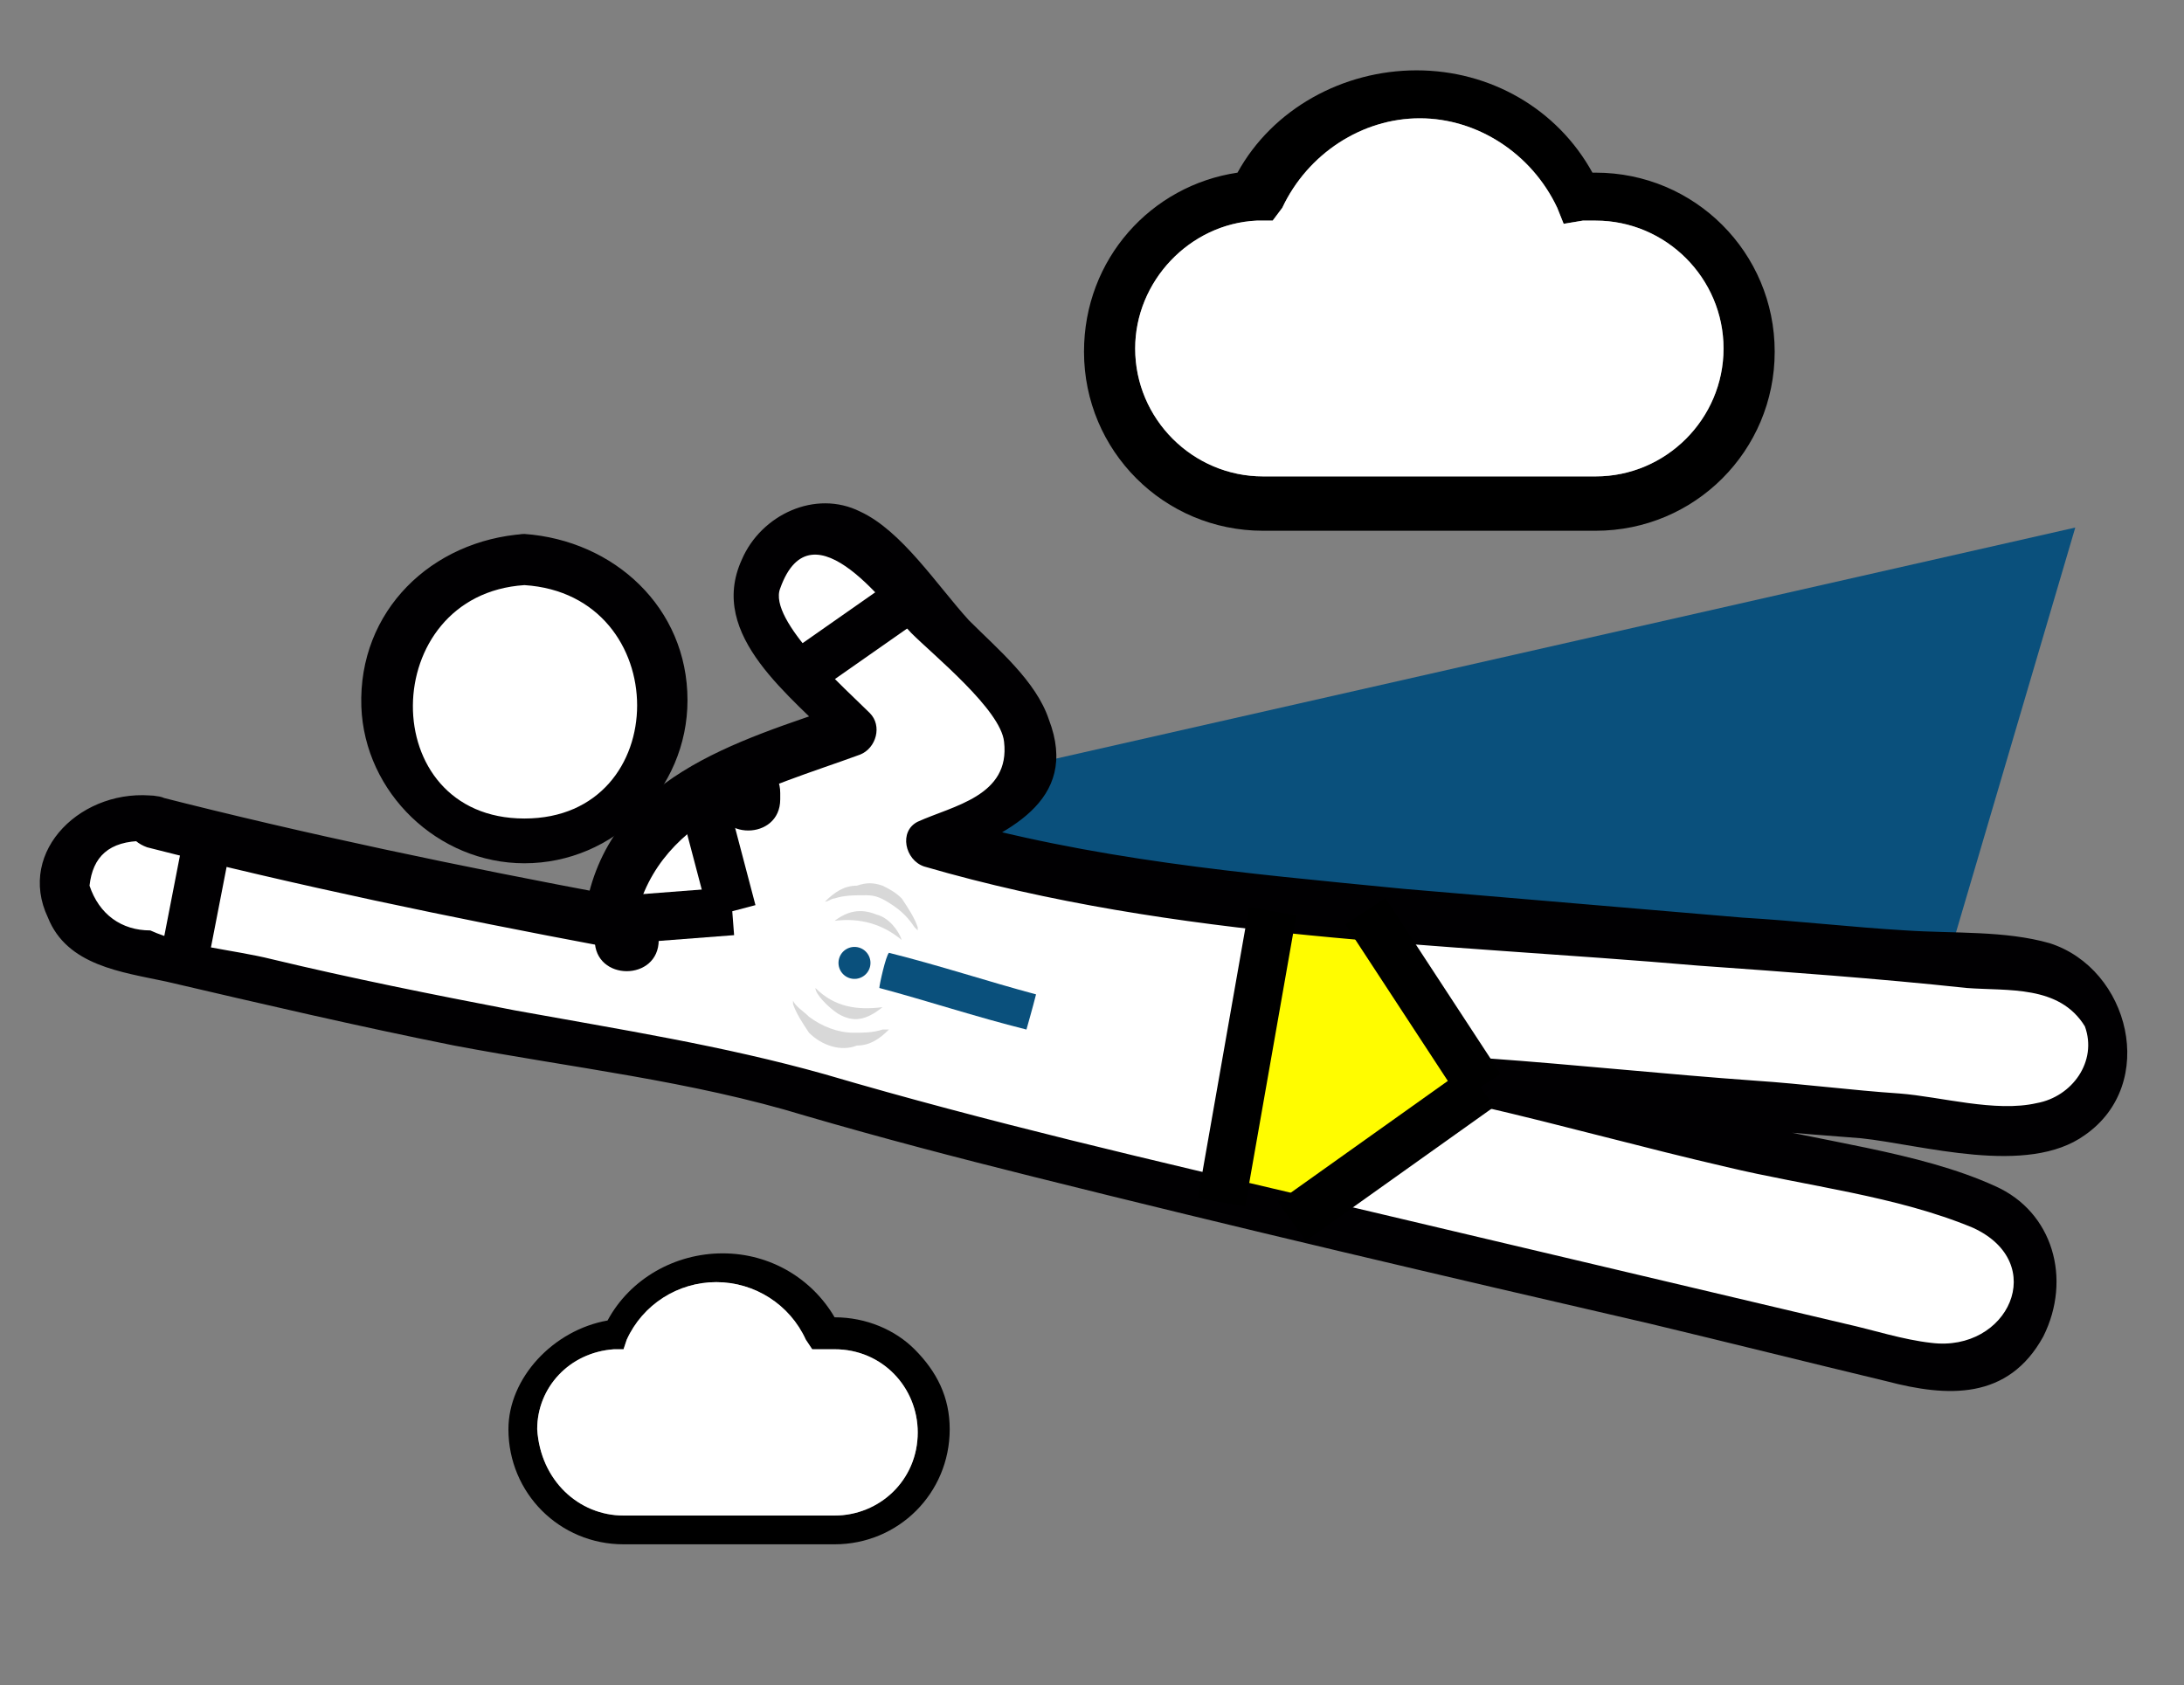 <?xml version="1.0" encoding="utf-8"?>
<!-- Generator: Adobe Illustrator 21.0.0, SVG Export Plug-In . SVG Version: 6.00 Build 0)  -->
<svg version="1.1" id="Capa_1" xmlns="http://www.w3.org/2000/svg" xmlns:xlink="http://www.w3.org/1999/xlink" x="0px" y="0px"
	 viewBox="0 0 68.3 52.7" style="enable-background:new 0 0 68.3 52.7;" xml:space="preserve">
<rect x="0" y="0" width="68.3" height="52.7" fill="#808080" stroke="none"/>
<style type="text/css">
	.st0{fill:#FFFFFF;}
	.st1{fill:#010002;}
	.st2{fill:#FFFC00;}
	.st3{fill:#0A507C;}
	.st4{fill:none;stroke:#010002;stroke-width:1.5;stroke-miterlimit:10;}
	.st5{fill:none;stroke:#000000;stroke-width:1.5;stroke-miterlimit:10;}
	.st6{fill:#D8D8D8;}
</style>
<g>
	<g>
		<g>
			<g>
				<circle class="st0" cx="16.4" cy="21.9" r="4.4"/>
				<path class="st1" d="M16.4,16.7c-2.9,0.2-5.2,2.4-5.1,5.4c0.1,2.7,2.4,4.9,5.1,4.9c2.8,0,5.1-2.3,5.1-5.1
					C21.5,19,19.2,16.9,16.4,16.7c-1,0-1,1.5,0,1.6c4.7,0.3,4.7,7.3,0,7.3s-4.6-7,0-7.3C17.4,18.3,17.4,16.8,16.4,16.7z"/>
			</g>
		</g>
		<path class="st0" d="M3.5,29.5c6.5,1.7,13.2,3.1,19.9,4.1c4.8,1.8,30.2,7.5,36.8,9.2c3.3,0.8,4.7-4.3,1.4-5.1
			c-5.1-1.3-10.3-2.6-15.4-3.9c5.6,0.5,11.2,1,16.8,1.5c3.4,0.3,3.6-4.9,0.3-5.2c-9.4-0.8-17.8-1.6-27.2-2.4c-0.1,0-2.4-0.2-7.2-1.6
			c0.7-0.3,1.4-0.7,2.1-1c1.2-0.6,1.3-2.4,0.4-3.3c-1.5-1.6-3-3.3-4.5-4.9c-1.9-2-4.8,1-3,3c0.9,0.9,1.7,1.8,2.5,2.7
			c-1.3,0.5-6.5,1.6-7.5,5.1c-0.1,0.3-0.2,0.6-0.2,0.9c-4.8-0.8-9.6-1.9-14.3-3.1C1.8,24.8,0.6,28.9,3.5,29.5z"/>
		<rect x="35.7" y="31.6" transform="matrix(0.174 -0.985 0.985 0.174 0.834 67.096)" class="st2" width="9.5" height="3"/>
		<polygon class="st2" points="39.9,37.7 42.2,28.7 45.7,33.8 		"/>
		<g>
			<path class="st3" d="M61.1,29.4l3.8-12.9l-32.2,7.3c0,0-1.5,2.1-1.8,2.5C33.6,27.5,61.1,29.4,61.1,29.4z"/>
		</g>
		<g>
			<g>
				<path class="st1" d="M4.6,26.5c4.7,1.2,9.5,2.2,14.3,3.1c0.3,0.1,0.8-0.1,0.9-0.5c0.6-3.6,4.1-4.4,7.1-5.5
					c0.5-0.2,0.7-0.9,0.3-1.3c-0.7-0.7-3.2-2.9-2.8-3.9c1-2.8,3.5,0.8,4.1,1.4c0.7,0.7,2.8,2.4,2.9,3.4c0.2,1.7-1.6,2-2.7,2.5
					c-0.6,0.3-0.4,1.2,0.2,1.4c7.9,2.3,16.1,2.4,24.2,3.1c2.8,0.2,5.6,0.4,8.4,0.7c1.3,0.1,2.9-0.1,3.7,1.2c0.4,1.1-0.4,2.2-1.5,2.4
					c-1.3,0.3-3-0.2-4.3-0.3c-1.5-0.1-3-0.3-4.5-0.4c-2.8-0.2-5.6-0.5-8.4-0.7c-0.9,0-1,1.3-0.2,1.5c2.6,0.6,5.1,1.3,7.7,1.9
					c2.5,0.6,5.3,0.9,7.7,1.9c2.4,1.1,1.1,3.9-1.3,3.6c-0.9-0.1-1.8-0.4-2.7-0.6c-5.5-1.3-11-2.6-16.5-3.9
					c-5.1-1.2-10.3-2.4-15.4-3.9c-3.2-0.9-6.4-1.4-9.7-2c-2.6-0.5-5.1-1-7.6-1.6c-1.2-0.3-2.7-0.4-3.8-0.9c-0.9,0-1.6-0.5-1.9-1.4
					c0.1-0.9,0.6-1.4,1.7-1.4c0.9,0.2,1.4-1.3,0.4-1.4c-2.3-0.3-4.4,1.7-3.4,3.8c0.6,1.5,2.3,1.7,3.7,2c3,0.7,6,1.4,9,2
					c3.7,0.7,7.4,1.1,11,2.2c2.4,0.7,4.7,1.3,7.1,1.9c6.4,1.6,12.8,3.1,19.3,4.6c2.5,0.6,4.9,1.2,7.4,1.8c1.9,0.5,3.8,0.6,4.9-1.4
					c0.9-1.8,0.3-3.9-1.5-4.7C60,36,56.8,35.7,54.2,35c-2.6-0.6-5.1-1.3-7.7-1.9c-0.1,0.5-0.1,1-0.2,1.5c4,0.3,7.9,0.7,11.9,1
					c1.9,0.2,5.2,1.2,7-0.1c2.3-1.6,1.4-5.2-1.1-6c-1.4-0.4-3-0.3-4.5-0.4c-1.7-0.1-3.4-0.3-5.1-0.4c-3.5-0.3-7.1-0.6-10.6-0.9
					c-5.1-0.5-9.7-0.9-14.6-2.3c0.1,0.5,0.1,0.9,0.2,1.4c1.9-0.8,4.3-1.8,3.3-4.4c-0.4-1.2-1.6-2.2-2.5-3.1c-1-1.1-2.1-2.8-3.4-3.4
					c-1.4-0.7-3.1,0.1-3.7,1.5c-1.1,2.4,1.6,4.3,3,5.8c0.1-0.5,0.2-0.9,0.3-1.3c-3.5,1.2-7.5,2.3-8.2,6.5c0.3-0.2,0.6-0.3,0.9-0.5
					c-4.8-0.9-9.6-1.9-14.3-3.1C3.9,24.7,3.5,26.1,4.6,26.5z"/>
			</g>
		</g>
	</g>
</g>
<line class="st4" x1="25" y1="21.1" x2="28" y2="19"/>
<line class="st4" x1="5.8" y1="29.8" x2="6.5" y2="26.2"/>
<line class="st4" x1="22.9" y1="28.5" x2="19" y2="28.8"/>
<line class="st4" x1="22.9" y1="28.5" x2="21.9" y2="24.7"/>
<g>
	<g>
		<path class="st1" d="M24.4,24.8c0-1.3-2-1.3-2,0c0,0.1,0,0.1,0,0.2c0,1.3,2,1.3,2,0C24.4,24.9,24.4,24.9,24.4,24.8L24.4,24.8z"/>
	</g>
</g>
<g>
	<g>
		<path class="st1" d="M20.6,29.2c0-1.3-2-1.3-2,0c0,0.1,0,0.1,0,0.2c0,1.3,2,1.3,2,0C20.6,29.3,20.6,29.3,20.6,29.2L20.6,29.2z"/>
	</g>
</g>
<path d="M33.9,11c0,3.1,2.5,5.6,5.6,5.6h10.4c3.1,0,5.6-2.5,5.6-5.6S53,5.4,49.9,5.4c-0.1,0-0.1,0-0.1,0c-1.1-2-3.2-3.2-5.5-3.2
	c-2.3,0-4.5,1.2-5.6,3.2C36,5.8,33.9,8.1,33.9,11z M35.5,10.9c0-2.1,1.7-3.9,3.8-4h0.5l0.3-0.4c0.8-1.7,2.5-2.8,4.3-2.8
	s3.5,1.1,4.3,2.8L48.9,7l0.6-0.1h0.4c2.2,0,4,1.8,4,4s-1.8,4-4,4H39.5C37.3,14.9,35.5,13.1,35.5,10.9z"/>
<path class="st0" d="M39.3,6.9h0.5l0.3-0.4c0.8-1.7,2.5-2.8,4.3-2.8s3.5,1.1,4.3,2.8L48.9,7l0.6-0.1h0.4c2.2,0,4,1.8,4,4s-1.8,4-4,4
	H39.5c-2.2,0-4-1.8-4-4C35.5,8.8,37.2,7,39.3,6.9z"/>
<path d="M15.9,44.7c0,2,1.6,3.6,3.6,3.6h6.6c2,0,3.6-1.6,3.6-3.6c0-1-0.4-1.8-1.1-2.5c-0.6-0.6-1.5-1-2.5-1c-0.7-1.2-2-2-3.5-2
	S19.7,40,19,41.3C17.3,41.6,15.9,43.1,15.9,44.7z M16.8,44.7c0-1.3,1-2.4,2.4-2.5h0.3l0.1-0.3c0.5-1.1,1.6-1.8,2.8-1.8
	s2.3,0.7,2.8,1.8l0.2,0.3h0.7c1.5,0,2.6,1.2,2.6,2.6c0,1.5-1.2,2.6-2.6,2.6h-6.6C18.1,47.4,16.9,46.3,16.8,44.7z"/>
<path class="st0" d="M19.2,42.2h0.3l0.1-0.3c0.5-1.1,1.6-1.8,2.8-1.8s2.3,0.7,2.8,1.8l0.2,0.3h0.7c1.5,0,2.6,1.2,2.6,2.6
	c0,1.5-1.2,2.6-2.6,2.6h-6.6c-1.4,0-2.6-1.1-2.7-2.7C16.8,43.4,17.8,42.3,19.2,42.2z"/>
<line class="st5" x1="38.2" y1="37.6" x2="39.8" y2="28.5"/>
<line class="st5" x1="40.4" y1="38.2" x2="46.3" y2="34"/>
<line class="st5" x1="46.3" y1="34" x2="42.7" y2="28.5"/>
<path class="st3" d="M32.1,32.2c-1.6-0.4-3.1-0.9-4.6-1.3c0-0.1,0.2-1,0.3-1.1c1.6,0.4,3.1,0.9,4.6,1.3
	C32.3,31.5,32.1,32.2,32.1,32.2z"/>
<g>
	<path class="st6" d="M27.8,32.2C27.8,32.2,27.8,32.3,27.8,32.2c-0.3,0.3-0.6,0.5-1,0.5c-0.5,0.2-1.1,0-1.5-0.4
		c-0.2-0.3-0.4-0.6-0.5-0.9v-0.1l0,0c0.1,0.2,0.3,0.3,0.5,0.5c0.4,0.3,0.9,0.5,1.4,0.5c0.3,0,0.6,0,0.9-0.1
		C27.7,32.2,27.7,32.2,27.8,32.2L27.8,32.2z"/>
	<path class="st6" d="M25.8,28.2C25.8,28.2,25.8,28.1,25.8,28.2c0.3-0.3,0.6-0.5,1-0.5c0.3-0.1,0.5-0.1,0.8,0
		c0.2,0.1,0.4,0.2,0.6,0.4c0.2,0.3,0.4,0.6,0.5,0.9v0.1l0,0L28.6,29c-0.2-0.3-0.4-0.5-0.7-0.7c-0.3-0.2-0.5-0.3-0.8-0.3
		c-0.4,0-0.7,0-1,0.1C26,28.1,25.9,28.2,25.8,28.2L25.8,28.2z"/>
	<path class="st6" d="M26.2,31.7c-0.3-0.2-0.7-0.6-0.7-0.8c0.6,0.6,1.3,0.7,2.1,0.6C27.1,31.9,26.7,32,26.2,31.7z"/>
	<path class="st6" d="M27.4,28.6c0.4,0.1,0.7,0.5,0.8,0.8c-0.6-0.5-1.3-0.7-2.1-0.6C26.5,28.5,26.9,28.4,27.4,28.6z"/>
</g>
<ellipse transform="matrix(0.27 -0.963 0.963 0.27 -9.473 47.701)" class="st3" cx="26.7" cy="30.1" rx="0.5" ry="0.5"/>
</svg>
